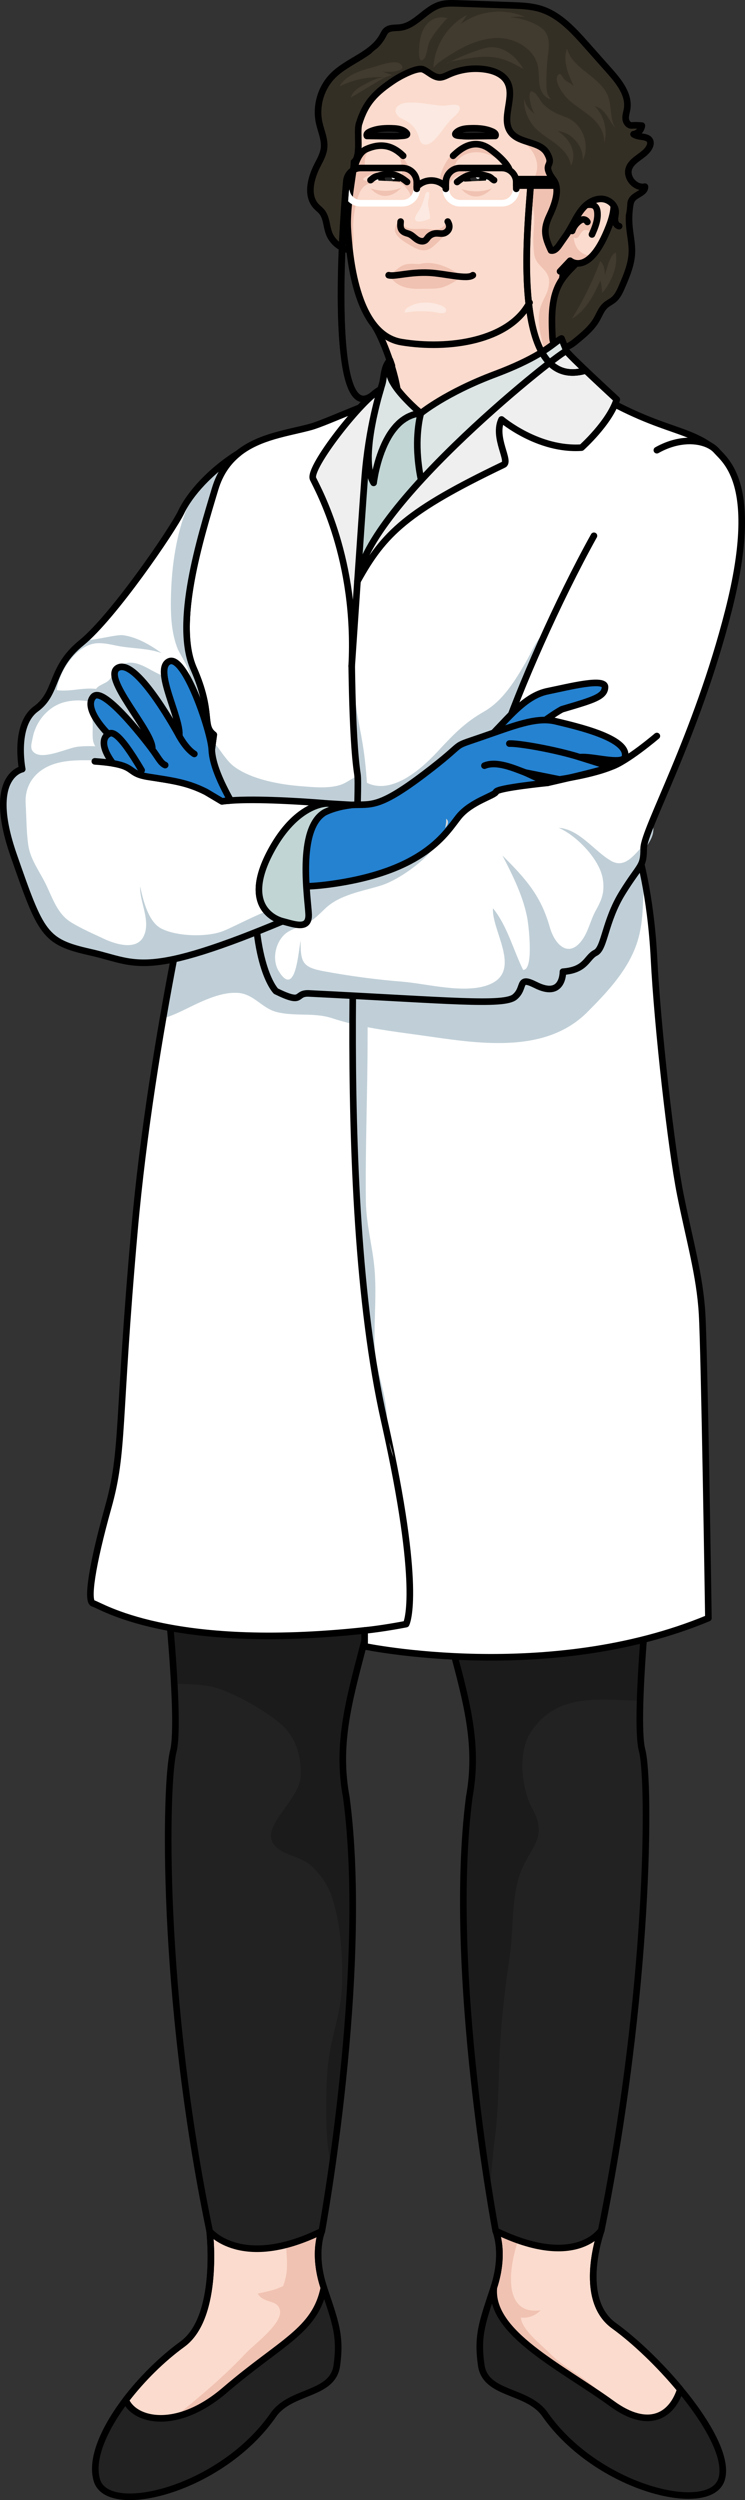 <?xml version="1.0" encoding="utf-8"?>
<!-- Generator: Adobe Illustrator 24.0.1, SVG Export Plug-In . SVG Version: 6.00 Build 0)  -->
<svg version="1.1" id="Camada_1" xmlns="http://www.w3.org/2000/svg" xmlns:xlink="http://www.w3.org/1999/xlink" x="0px" y="0px"
	 width="113.102px" height="379.358px" viewBox="0 0 113.102 379.358" enable-background="new 0 0 113.102 379.358"
	 xml:space="preserve">
<rect x="0" y="0" width="113.102" height="379.358" fill="#333333" stroke="none"/>
<g>
	<g>
		<g>
			<path fill="#222222" d="M51.136,358.928c-0.62,4.55-6.93,3.72-9.6,7.45c-7.84,11.38-25.05,15.62-26.81,10.03
				c-1.01-3.22,1.05-7.86,4.36-12.23c2.44-3.2,5.55-6.26,8.61-8.48c5.68-4.14,4.13-17.15,4.13-17.15h17.03c0,0-1.45,3.31,0.31,8.59
				C50.926,352.408,51.756,354.378,51.136,358.928z"/>
			<path fill="#FBDBCD" d="M49.166,347.138c-1.33,6.56-6.49,8.22-15.01,15.52c-0.73,0.63-1.45,1.17-2.16,1.65
				c-1.62,1.09-3.17,1.8-4.6,2.2c-0.09,0.03-0.18,0.06-0.27,0.08c-0.08,0.02-0.17,0.04-0.25,0.06c-0.09,0.02-0.18,0.04-0.27,0.05
				c0.002-0.001,0.003-0.003,0.005-0.004c-3.824,0.823-6.694-0.533-7.525-2.516c2.44-3.2,5.55-6.26,8.61-8.48
				c5.68-4.14,4.13-17.15,4.13-17.15h17.03C48.856,338.548,47.406,341.858,49.166,347.138z"/>
			<path fill="#F0C2B2" d="M49.166,347.138c-1.33,6.56-6.49,8.22-15.01,15.52c-0.73,0.63-1.45,1.17-2.16,1.65
				c-1.55,0.54-3.17,1.72-4.6,2.2c-0.09,0.03-0.18,0.06-0.27,0.08c-0.08,0.02-0.17,0.04-0.25,0.06c-0.09,0.02-0.18,0.04-0.27,0.05
				c3.38-2.74,7.45-6.12,10.68-9.59c1.19-1.29,5.63-4.52,5.22-6.54c-0.35-1.74-2.48-0.95-3.37-2.55c1.38-0.29,2.64-0.53,3.85-1.14
				c1.16-3.1,0.18-4.85,0.56-8.04c-0.8,1.12-1.29,0.84-1.72,0.47c0.27-0.24,0.54-0.5,0.81-0.76h6.22
				C48.856,338.548,47.406,341.858,49.166,347.138z"/>
			<path fill="none" stroke="#000000" stroke-linecap="round" stroke-linejoin="round" stroke-miterlimit="10" d="M49.166,347.138
				c-1.33,6.56-6.49,8.22-15.01,15.52c-7.3,6.27-13.75,4.68-15.07,1.52c2.44-3.2,5.55-6.26,8.61-8.48
				c5.68-4.14,4.13-17.15,4.13-17.15h17.03C48.856,338.548,47.406,341.858,49.166,347.138z"/>
			<path fill="none" stroke="#000000" stroke-linecap="round" stroke-linejoin="round" stroke-miterlimit="10" d="M51.136,358.928
				c-0.62,4.55-6.93,3.72-9.6,7.45c-7.84,11.38-25.05,15.62-26.81,10.03c-1.01-3.22,1.05-7.86,4.36-12.23
				c2.44-3.2,5.55-6.26,8.61-8.48c5.68-4.14,4.13-17.15,4.13-17.15h17.03c0,0-1.45,3.31,0.31,8.59
				C50.926,352.408,51.756,354.378,51.136,358.928z"/>
			<path fill="#222222" d="M60.856,214.628c-0.29,5.93-0.84,11.1-1.53,15.7c-3.13,20.84-9.12,29.72-6.74,42.43
				c2.44,18.43-0.32,43.07-2.23,56.35c-0.83,5.8-1.5,9.44-1.5,9.44c-12.2,6-17.03,0-17.03,0c-7.45-36-6.76-68.06-5.52-72.82
				c0.4-1.54,0.41-5.26,0.15-10.25c-0.26-4.87-0.79-10.96-1.48-17.43c-0.78-7.37-1.77-15.24-2.81-22.39
				C22.166,215.658,62.476,181.818,60.856,214.628z"/>
			<path opacity="0.2" d="M52.586,272.758c2.44,18.43-0.32,43.07-2.23,56.35c-0.49-2.32-0.79-4.62-0.81-7.11
				c-0.02-3.98-0.1-7.81,0.72-11.7c0.63-2.97,1.52-5.71,1.64-8.78c0.16-4.41-0.14-9.67-1.58-13.85c-0.57-1.68-1.67-3.23-2.98-4.46
				c-1.56-1.48-3.69-1.54-5.19-2.74c-3.55-2.84,3.28-6.95,3.48-10.93c0.15-2.94-0.68-5.92-2.99-7.93
				c-2.39-2.08-7.78-5.17-10.78-5.73c-1.67-0.32-3.54-0.33-5.41-0.4c-0.26-4.87-0.79-10.96-1.48-17.43
				c3.18-1.92,6.58-3.14,8.92-3.04c1.11-1.45,1.59-2.26,1.87-3.08c1.83-0.56,3.3-1.85,5.24-2.39c4.66-1.3,13.61-1.68,18.32,0.79
				C56.196,251.168,50.206,260.048,52.586,272.758z"/>
			<path fill="none" stroke="#000000" stroke-linecap="round" stroke-linejoin="round" stroke-miterlimit="10" d="M22.171,215.663
				c2.896,19.861,5.379,45.307,4.138,50.065s-1.932,36.825,5.516,72.822c0,0,4.828,6,17.034,0c0,0,7.241-39.307,3.724-65.788
				c-2.896-15.516,6.66-25.321,8.275-58.134C62.472,181.816,22.171,215.663,22.171,215.663z"/>
		</g>
		<g>
			<path fill="#222222" d="M109.546,376.198c-1.73,5.6-18.97,1.43-26.86-9.91c-2.68-3.71-8.99-2.86-9.63-7.41
				c-0.64-4.55,0.18-6.52,1.92-11.8c1.73-5.28,0.27-8.59,0.27-8.59l16.04-0.08c0,0-3.78,10.38,1.92,14.49
				c3.12,2.25,6.91,5.85,10.07,9.67C107.446,367.608,110.526,373.018,109.546,376.198z"/>
			<path fill="#FBDBCD" d="M103.276,362.568c-1.27,4-4.8,6.2-10.34,2.18c-0.54-0.39-1.09-0.78-1.65-1.17
				c-7.48-5.13-16.96-10.05-16.31-16.5c1.73-5.28,0.27-8.59,0.27-8.59l3.98-0.02l12.06-0.06c0,0-3.78,10.38,1.92,14.49
				C96.326,355.148,100.116,358.748,103.276,362.568z"/>
			<path fill="#F0C2B2" d="M91.506,363.578c-0.07,0-0.14,0.01-0.22,0c-7.48-5.13-16.96-10.05-16.31-16.5
				c1.73-5.28,0.27-8.59,0.27-8.59l3.98-0.02c-1.87,4.34-3.44,12.95,2.85,12.09c-0.78,0.79-1.91,1.25-3.01,1.1
				c0.16,1.9,3.21,4.2,4.54,5.56C85.866,359.518,89.676,361.098,91.506,363.578z"/>
			<path fill="none" stroke="#000000" stroke-linecap="round" stroke-linejoin="round" stroke-miterlimit="10" d="M103.276,362.568
				c-1.27,4-4.8,6.2-10.34,2.18c-7.65-5.57-18.66-10.73-17.96-17.67c1.73-5.28,0.27-8.59,0.27-8.59l16.04-0.08
				c0,0-3.78,10.38,1.92,14.49C96.326,355.148,100.116,358.748,103.276,362.568z"/>
			<path fill="none" stroke="#000000" stroke-linecap="round" stroke-linejoin="round" stroke-miterlimit="10" d="M109.546,376.198
				c-1.73,5.6-18.97,1.43-26.86-9.91c-2.68-3.71-8.99-2.86-9.63-7.41c-0.64-4.55,0.18-6.52,1.92-11.8c1.73-5.28,0.27-8.59,0.27-8.59
				l16.04-0.08c0,0-3.78,10.38,1.92,14.49c3.12,2.25,6.91,5.85,10.07,9.67C107.446,367.608,110.526,373.018,109.546,376.198z"/>
			<path fill="#222222" d="M97.176,258.048c-0.11,3.61-0.03,6.28,0.3,7.52c1.26,4.76,1.1,36.81-6.19,72.84c0,0-3.81,6.03-16.04,0.08
				c0,0-0.4-2.12-0.97-5.71c-1.89-11.85-5.65-39.72-3.04-60.06c1.78-9.79-1.37-17.29-4.4-29.73c-1.76-7.28-3.48-16.25-4.13-28.36
				c-1.76-32.81,38.69,0.86,38.69,0.86c-0.74,5.24-1.45,10.87-2.07,16.41C98.206,241.858,97.376,251.508,97.176,258.048z"/>
			<path opacity="0.2" d="M99.326,231.898c-1.12,9.96-1.95,19.61-2.15,26.15c-6.07-0.04-12.53-1.38-16.6,4.8
				c-2.05,3.11-1.38,8.63,0.28,11.66c2.55,4.7-0.79,5.93-2.12,10.48c-1.09,3.73-0.78,7.94-1.34,11.78
				c-0.68,4.66-1.27,9.47-1.51,14.17c-0.23,4.61-0.17,9.3-0.8,13.87c-0.32,2.34-0.46,5.23-0.81,7.97
				c-1.89-11.85-5.65-39.72-3.04-60.06c1.78-9.79-1.37-17.29-4.4-29.73c0.67-1.44,1.58-2.83,2.81-4.2c2.46-2.76,6.42-4.47,9.57-6.41
				c3.17-1.96,6.86-2.82,10.63-2.83C93.356,229.538,96.576,230.338,99.326,231.898z"/>
			<path fill="none" stroke="#000000" stroke-linecap="round" stroke-linejoin="round" stroke-miterlimit="10" d="M101.398,215.49
				c-2.81,19.873-5.182,45.33-3.92,50.083c1.262,4.753,1.099,36.802-6.192,72.831c0,0-3.809,6.035-16.041,0.088
				c0,0-7.412-39.275-4.01-65.771c2.829-15.529-6.77-25.292-8.528-58.097C60.949,181.819,101.398,215.49,101.398,215.49z"/>
		</g>
		<path fill="#FFFFFF" d="M106.586,199.358c0.35,5.82,0.96,46.17,0.96,46.17c-24.17,10.09-52.19,4.28-52.19,4.28v-2.41
			c-29.74,3.2-40.16-3.87-41.2-4.09c-1.04-0.23-0.17-5.87,2.26-14.55c2.44-8.68,1.39-12.71,4-42.1c0.99-11.2,2.66-22.48,4.33-32.14
			c0.56-3.19,1.11-6.2,1.65-8.98c0.67-3.49,1.31-6.62,1.86-9.24c1.18-5.55,1.99-8.9,1.99-8.9l1.01-7.25l1.2-8.66
			c-1.89-1.44-0.06-3.2-3.06-10.05c-3-6.84,0.98-19.69,3.26-27.26c0.74-2.46,2-4.16,3.53-5.39c3.19-2.57,7.56-3.08,10.95-4
			c5.02-1.37,28.95-14.15,40.82-6.58c11.87,7.56,16.24,6.32,20.81,10.17l2.17,15.76l-12.89,41.32l-1.19,3.81
			c0,0,0.23,0.77,0.57,2.19c0.6,2.64,1.53,7.55,1.86,13.98c0.53,10.45,2.61,28.87,4,35.83
			C104.676,188.228,106.246,193.528,106.586,199.358z"/>
		<path fill="#C0CFD7" d="M97.426,131.458c0.09,1.14,0.38,2.41,0.31,3.41c-0.19,2.79-0.09,5.2-0.96,7.99
			c-1.34,4.28-4.59,7.68-7.58,10.69c-6.59,6.62-17.01,4.71-25.35,3.54c-4.57-0.64-9.07-1.15-13.47-2.6
			c-2.72-0.89-5.75-0.21-8.47-0.95c-2.2-0.6-3.39-2.74-5.83-2.88c-2.83-0.16-5.84,1.48-8.33,2.68c-0.84,0.4-1.92,0.9-3,1.18
			c0.56-3.19,1.11-6.2,1.65-8.98c0.67-3.49,1.31-6.62,1.86-9.24c0.83-1.46,1.92-2.84,2.91-4.15c1.33-1.77,2.84-5.39,4.76-6.45
			c1.85-1.03,2,0.01,3.33,1.17c3.65,3.19,8.1,3.17,12.45,4.5c2.65,0.82,4.83,2.65,7.56,3.34c3.12,0.78,5.92-0.36,9-0.87
			c7.55-1.24,15.28-2.46,22.57-4.76c2.62-0.83,4.47-3.37,7.21-3.62c0.36-0.03,0.74-0.02,1.13,0.03c0.18,1.91-1.25,2.79-1.68,4.38
			C97.376,130.328,97.366,130.878,97.426,131.458z"/>
		<path fill="#C0CFD7" d="M58.676,214.138c0.14,1.58,0.17,3.18,0.43,4.71c-0.06-0.21-0.12-0.42-0.19-0.64
			c-0.19-0.87-0.38-1.76-0.59-2.68c-8-35.55-3.43-94-4.06-98.04c-0.46-2.95-0.68-8.05-0.79-12.27c0.1-0.68,0.18-1.41,0.25-2.21
			c0,4.04,1.04,7.48,1.56,11.41c0.54,4.05,0.57,8.25,0.79,12.35c0.55,10.23-0.27,20.53-0.27,30.77c0,8.27-0.36,16.48-0.26,24.72
			c0.04,3.54,1.01,6.8,1.31,10.27c0.32,3.67-0.04,7.48,0,11.16C56.886,207.378,58.366,210.588,58.676,214.138z"/>
		<path fill="#C0CFD7" d="M30.243,108.356c0.307,1.785,1.351,3.138,2.45,4.536c0.821,1.044,1.776,2.624,2.837,3.414
			c2.643,1.97,6.945,2.741,10.232,2.995c1.827,0.141,3.825,0.352,5.616-0.116c0.851-0.222,1.305-0.566,2.034-0.986
			c1.269-0.732,0.626-0.461,1.758,0.277c3.936,2.565,8.733-1.728,11.208-4.381c2.387-2.558,4.08-4.399,7.109-6.127
			c2.839-1.62,4.701-4.678,6.325-7.47c0.783-1.346,1.354-2.869,2.38-4.05c0.702-0.808,1.356-1.348,1.933-2.272
			c-0.422,1.422-1.655,2.544-2.369,3.83c-0.609,1.098-0.854,2.34-1.247,3.514c-0.652,1.945-1.552,3.716-2.318,5.611
			c-0.872,2.156-1.035,4.654-2.417,6.564c-1.838,2.54-4.858,3.863-7.431,5.486c-3.643,2.299-7.496,4.386-11.382,6.249
			c-3.439,1.649-7.619,2.179-11.35,2.804c-3.843,0.645-8.325,0.996-12.156,0.09c-3.088-0.731-7.756-1.812-7.694-5.852
			c0.025-1.664,0.887-4.44,1.492-6.01c0.444-1.15,1.114-1.916,1.312-3.139C28.765,112.081,27.989,108.904,30.243,108.356z"/>
		<path fill="#C1D5D5" d="M64.596,72.148c-5.4,5.77-9.82,11.72-10.33,16.03c0.43-6.17,0.88-12.78,1.09-15.52
			c0.23-3.08,0.65-5.82,1.08-8.02c-0.12,0.72-0.24,1.46-0.32,2.2c-0.3,2.51-0.26,4.97,0.61,6.43c0,0,0.43-3.73,2.12-6.76
			c1.09-1.95,2.69-3.61,5.02-3.8l0.02,0.04c-0.12,0.41-1.16,4.31,0.01,9.91L64.596,72.148z"/>
		<path fill="none" stroke="#000000" stroke-linecap="round" stroke-linejoin="round" stroke-miterlimit="10" d="M55.356,247.398
			c2.87-0.28,6.3-0.96,6.3-0.96s2.41-4.33-2.74-28.23c-0.19-0.87-0.38-1.76-0.59-2.68c-8-35.55-3.43-94-4.06-98.04
			c-0.46-2.95-0.68-8.05-0.79-12.27c-0.04-1.57-0.06-3.01-0.08-4.17"/>
		<path fill="none" stroke="#000000" stroke-linecap="round" stroke-linejoin="round" stroke-miterlimit="10" d="M106.586,199.358
			c0.35,5.82,0.96,46.17,0.96,46.17c-24.17,10.09-52.19,4.28-52.19,4.28v-2.41c-29.74,3.2-40.16-3.87-41.2-4.09
			c-1.04-0.23-0.17-5.87,2.26-14.55c2.44-8.68,1.39-12.71,4-42.1c1.32-14.9,3.83-29.93,5.98-41.12c2.09-10.88,3.85-18.14,3.85-18.14
			l1.01-7.25l1.2-8.66c-1.89-1.44-0.06-3.2-3.06-10.05c-3-6.84,0.98-19.69,3.26-27.26c0.74-2.46,2-4.16,3.53-5.39
			c3.19-2.57,7.56-3.08,10.95-4c5.02-1.37,28.95-14.15,40.82-6.58c11.87,7.56,16.24,6.32,20.81,10.17l2.17,15.76l-14.08,45.13
			c0,0,1.93,6.29,2.43,16.17c0.53,10.45,2.61,28.87,4,35.83C104.676,188.228,106.246,193.528,106.586,199.358z"/>
		<path fill="#FFFFFF" d="M110.586,92.658c-4.57,18-11.93,31.55-12.78,35.47c-0.05,0.24-0.08,0.45-0.08,0.62
			c0,2.87-0.53,2.35-3.22,6.69c-2.7,4.35-2.7,8.44-4.09,9.13c-1.39,0.7-1.39,2.61-4.96,2.87c0,0,0.09,4.18-4.17,2
			c-2.78-1.39-1.48,0.44-3.13,1.83c-1.65,1.39-10,0.52-31.13-0.52c-2.44-0.18-0.7,1.82-5.13-0.35c0,0-3.65-3.56-3.22-17.74
			c0,0,10.59-2,20.59-6.27c7.56-3.23,14.78-7.77,16.8-13.73c4.7-13.82,17.5-40.86,23.66-44.35c3.91-2.21,7.67-1.5,9.04,0.07
			C110.136,69.938,115.456,73.528,110.586,92.658z"/>
		<path fill="#C0CFD7" d="M97.806,128.128c-0.05,0.24-0.08,0.45-0.08,0.62c0,2.87-0.53,2.35-3.22,6.69c-2.7,4.35-2.7,8.44-4.09,9.13
			c-1.39,0.7-1.39,2.61-4.96,2.87c0,0,0.09,4.18-4.17,2c-2.78-1.39-1.48,0.44-3.13,1.83c-1.65,1.39-10,0.52-31.13-0.52
			c-2.44-0.18-0.7,1.82-5.13-0.35c0,0-3.65-3.56-3.22-17.74c0,0,10.59-2,20.59-6.27c2.39,0.44,5.4,0.9,7.35-0.05
			c0.36-0.17,0.7-0.42,0.96-0.7c-1.04,3.78-6.72,7.82-9.83,8.76c-2.83,0.86-6.11,1.36-8.3,3.39c-0.93,0.87-1.63,1.67-2.77,2.3
			c-1.04,0.58-2.49,0.84-3.39,1.63c-1.49,1.31-2.03,3.9-0.97,5.64c2.58,4.18,2.98-3.04,3.32-4.65c0,3.26,0.2,4.06,3.55,4.67
			c3.93,0.73,7.91,1.26,11.91,1.58c3.78,0.31,9.72,1.96,13.33,0.37c4.81-2.11,0.19-8.13,0.41-11.51c2.16,2.62,3.09,6.33,4.58,9.35
			c1.62,0.05,0.86-6.47,0.67-7.62c-0.56-3.35-2.26-6.75-3.81-9.74c3.47,3.47,5.82,6.03,7.18,10.84c0.78,2.79,2.99,4.94,5.1,1.72
			c0.79-1.21,1.16-2.89,1.87-4.17c0.9-1.62,1.4-2.77,1.09-4.8c-0.46-3-3.98-6.61-6.7-7.79c3.15,0.21,5.4,3.55,7.96,5.02
			C94.916,131.848,96.296,129.648,97.806,128.128z"/>
		<path fill="none" stroke="#000000" stroke-linecap="round" stroke-linejoin="round" stroke-miterlimit="10" d="M99.721,68.312
			c3.913-2.217,7.674-1.5,9.043,0.065c1.37,1.565,6.696,5.152,1.826,24.283c-4.87,19.131-12.87,33.217-12.87,36.087
			s-0.522,2.348-3.217,6.696c-2.696,4.348-2.696,8.435-4.087,9.13c-1.391,0.696-1.391,2.609-4.956,2.87c0,0,0.087,4.174-4.174,2
			c-2.783-1.391-1.478,0.435-3.131,1.826c-1.652,1.391-10,0.522-31.13-0.522c-2.435-0.174-0.696,1.826-5.13-0.348
			c0,0-3.652-3.565-3.217-17.739c0,0,32.696-6.174,37.391-20c2.831-8.337,8.609-21.476,14.101-31.36"/>
		<polygon fill="#989898" points="81.112,50.921 85.243,51.356 84.373,54.399 82.025,55.616 		"/>
		<polygon fill="none" stroke="#000000" stroke-linecap="round" stroke-linejoin="round" stroke-miterlimit="10" points="
			81.112,50.921 85.243,51.356 84.373,54.399 82.025,55.616 		"/>
		<path fill="#444444" d="M63.846,62.658c-0.67-0.56-7.33-6.29-3.6-7.59C60.246,55.068,60.376,59.148,63.846,62.658z"/>
		<path fill="none" stroke="#000000" stroke-linecap="round" stroke-linejoin="round" stroke-miterlimit="10" d="M63.846,62.658
			c-0.67-0.56-7.33-6.29-3.6-7.59C60.246,55.068,60.376,59.148,63.846,62.658z"/>
		<g>
			<path fill="#FBDBCD" d="M86.293,37.031c0.01,0.08,0,0.18-0.02,0.28c-0.02,0.12-0.04,0.25-0.08,0.38c-0.05,0.2-0.1,0.4-0.14,0.6
				c-0.01,0.01-0.02,0.02-0.01,0.04c-0.05,0.2-0.1,0.4-0.13,0.6c-0.13,0.53-0.23,1.08-0.31,1.62c-0.05,0.3-0.09,0.6-0.13,0.9
				c-0.06,0.42-0.11,0.83-0.14,1.25c-0.05,0.42-0.09,0.84-0.11,1.25c-0.42,5.71,0.32,10.7,0.32,10.7l-1.83,6.73l-5.62-2.14
				l-7.31,2.14l-6.92,1.33l-3.36,0.12c0.58-3.69-1.53-9.29-2.86-11.98c-0.01-0.01-0.01-0.01-0.01-0.02
				c-0.07-0.16-0.15-0.3-0.21-0.43c-0.08-0.13-0.14-0.26-0.2-0.37c-0.05-0.09-0.1-0.16-0.14-0.23c-0.05-0.08-0.09-0.15-0.13-0.21
				c0,0,0.01-0.01,0.03-0.01c0.73-0.37,16.42-8.16,23.93-12.01c2.34-1.19,4.17-1.82,4.96-1.4c0.02,0.01,0.05,0.02,0.07,0.04
				c0.05,0.04,0.09,0.08,0.13,0.13C86.233,36.501,86.303,36.731,86.293,37.031z"/>
			<path fill="#F0C2B2" d="M85.548,54.654l-1.83,6.73c-0.56-2.26-0.39-4.66-0.8-6.97c-0.47-2.67-1.7-5.42-0.81-7.98
				c0.26-0.75,0.69-1.43,0.97-2.18c0.16-0.41,0.26-0.86,0.26-1.3v-0.01c0.84-0.87,1.67-1.75,2.27-2.39
				C84.488,47.514,85.548,54.654,85.548,54.654z"/>
			<path fill="none" stroke="#000000" stroke-linecap="round" stroke-linejoin="round" stroke-miterlimit="10" d="M86.293,37.031
				c0.01,0.08,0,0.18-0.02,0.28c-0.01,0.12-0.04,0.25-0.07,0.39c-0.11,0.41-0.21,0.82-0.29,1.23
				c-0.106,0.431-0.181,0.875-0.252,1.316c-0.068,0.401-0.131,0.804-0.188,1.204c-0.05,0.42-0.1,0.83-0.14,1.25
				c-0.04,0.42-0.08,0.84-0.11,1.25c-0.41,5.7,0.33,10.7,0.33,10.7l-1.84,6.73l-5.62-2.14l-7.31,2.14l-6.92,1.33l-3.36,0.12
				c0.46-3.7-1.57-9.28-2.86-11.98c-0.01-0.01-0.01-0.01-0.01-0.02c-0.07-0.16-0.15-0.3-0.21-0.43c-0.08-0.13-0.14-0.26-0.2-0.37
				c-0.05-0.09-0.1-0.16-0.14-0.23c-0.05-0.08-0.09-0.15-0.13-0.21c0,0,0.01-0.01,0.03-0.01c0.98-0.62,25.37-15.81,28.89-13.41
				c0.02,0.01,0.05,0.02,0.07,0.04c0.05,0.04,0.09,0.08,0.13,0.13C86.213,36.511,86.283,36.741,86.293,37.031z"/>
			<path fill="#342F25" d="M53.003,37.934c-1.364-0.245-2.567-1.247-3.054-2.545c-0.408-1.087-0.363-2.378-1.105-3.27
				c-0.244-0.293-0.558-0.52-0.82-0.797c-1.514-1.601-0.87-4.223,0.131-6.187c0.437-0.858,0.935-1.72,1.04-2.677
				c0.143-1.308-0.465-2.566-0.743-3.852c-0.545-2.52,0.267-5.293,2.085-7.122c2.301-2.315,6.026-3.178,7.57-6.054
				C58.251,5.16,58.378,4.87,58.6,4.657c0.536-0.512,1.387-0.392,2.124-0.476c2.353-0.269,3.838-2.797,6.108-3.469
				c0.855-0.253,1.766-0.224,2.657-0.192c2.735,0.098,5.471,0.195,8.206,0.293c1.492,0.053,3.006,0.11,4.429,0.563
				c2.8,0.892,4.891,3.182,6.842,5.379c1.19,1.341,2.381,2.681,3.571,4.022c1.454,1.637,3.009,3.594,2.666,5.757
				c-0.079,0.501-0.261,0.995-0.216,1.5c0.045,0.505,0.432,1.038,0.938,1c0.511-0.038,1.012-0.021,1.522,0.028
				c-0.068,0.648-0.618,1.213-1.263,1.3c0.764,0.575,2.218,0.17,2.526,1.075c0.096,0.282,0.016,0.597-0.118,0.863
				c-0.665,1.322-2.49,1.775-3.068,3.137c-0.601,1.414,0.885,3.211,2.387,2.887c0.053,0.933-1.343,1.138-1.908,1.882
				c-0.232,0.306-0.311,0.699-0.367,1.079c-0.148,1.007-0.178,2.032-0.091,3.046c0.116,1.342,0.437,2.671,0.383,4.017
				c-0.07,1.759-0.773,3.423-1.465,5.042c-0.327,0.764-0.675,1.558-1.314,2.089c-0.379,0.315-0.841,0.519-1.211,0.844
				c-0.647,0.567-0.938,1.425-1.368,2.169c-0.733,1.269-1.887,2.23-3.017,3.162c-0.504,0.416-1.028,0.842-1.657,1.018
				c-0.629,0.175-1.397,0.029-1.759-0.515c-0.234-0.352-0.26-0.798-0.279-1.22c-0.129-2.859-0.206-5.923,1.329-8.338
				c1.064-1.674,2.8-2.845,3.822-4.546c0.602-1.003,0.929-2.146,1.159-3.293c1.701-8.457-1.961-17.74-8.943-22.805
				c-1.622-1.177-3.416-2.145-5.35-2.669c-1.946-0.528-3.985-0.596-6.001-0.573c-1.751,0.02-3.508,0.109-5.239,0.387
				c-1.283,0.206-3.052,0.241-3.929,1.272c-1.596,1.878-2.529,4.217-3.384,6.529c-0.744,2.011-1.454,4.057-1.696,6.187
				c-0.188,1.655-0.079,3.378,0.506,4.949c0.466,1.25,1.251,2.231,1.423,3.596c0.307,2.438-0.804,5.109-2.969,6.364
				C54.033,38.319,53.017,38.571,53.003,37.934z"/>
			<path fill="none" stroke="#000000" stroke-linecap="round" stroke-linejoin="round" stroke-miterlimit="10" d="M53.003,37.934
				c-1.364-0.245-2.567-1.247-3.054-2.545c-0.408-1.087-0.363-2.378-1.105-3.27c-0.244-0.293-0.558-0.52-0.82-0.797
				c-1.514-1.601-0.87-4.223,0.131-6.187c0.437-0.858,0.935-1.72,1.04-2.677c0.143-1.308-0.465-2.566-0.743-3.852
				c-0.545-2.52,0.267-5.293,2.085-7.122c2.301-2.315,6.026-3.178,7.57-6.054C58.251,5.16,58.378,4.87,58.6,4.657
				c0.536-0.512,1.387-0.392,2.124-0.476c2.353-0.269,3.838-2.797,6.108-3.469c0.855-0.253,1.766-0.224,2.657-0.192
				c2.735,0.098,5.471,0.195,8.206,0.293c1.492,0.053,3.006,0.11,4.429,0.563c2.8,0.892,4.891,3.182,6.842,5.379
				c1.19,1.341,2.381,2.681,3.571,4.022c1.454,1.637,3.009,3.594,2.666,5.757c-0.079,0.501-0.261,0.995-0.216,1.5
				c0.045,0.505,0.432,1.038,0.938,1c0.511-0.038,1.012-0.021,1.522,0.028c-0.068,0.648-0.618,1.213-1.263,1.3
				c0.764,0.575,2.218,0.17,2.526,1.075c0.096,0.282,0.016,0.597-0.118,0.863c-0.665,1.322-2.49,1.775-3.068,3.137
				c-0.601,1.414,0.885,3.211,2.387,2.887c0.053,0.933-1.343,1.138-1.908,1.882c-0.232,0.306-0.311,0.699-0.367,1.079
				c-0.148,1.007-0.178,2.032-0.091,3.046c0.116,1.342,0.437,2.671,0.383,4.017c-0.07,1.759-0.773,3.423-1.465,5.042
				c-0.327,0.764-0.675,1.558-1.314,2.089c-0.379,0.315-0.841,0.519-1.211,0.844c-0.647,0.567-0.938,1.425-1.368,2.169
				c-0.733,1.269-1.887,2.23-3.017,3.162c-0.504,0.416-1.028,0.842-1.657,1.018c-0.629,0.175-1.397,0.029-1.759-0.515
				c-0.234-0.352-0.26-0.798-0.279-1.22c-0.129-2.859-0.206-5.923,1.329-8.338c1.064-1.674,2.8-2.845,3.822-4.546
				c0.602-1.003,0.929-2.146,1.159-3.293c1.701-8.457-1.961-17.74-8.943-22.805c-1.622-1.177-3.416-2.145-5.35-2.669
				c-1.946-0.528-3.985-0.596-6.001-0.573c-1.751,0.02-3.508,0.109-5.239,0.387c-1.283,0.206-3.052,0.241-3.929,1.272
				c-1.596,1.878-2.529,4.217-3.384,6.529c-0.744,2.011-1.454,4.057-1.696,6.187c-0.188,1.655-0.079,3.378,0.506,4.949
				c0.466,1.25,1.251,2.231,1.423,3.596c0.307,2.438-0.804,5.109-2.969,6.364C54.033,38.319,53.017,38.571,53.003,37.934z"/>
			<path fill="#FBDBCD" d="M92.448,34.344c-0.84,2.17-1.67,3.53-2.43,4.37c-0.47,0.52-0.91,0.84-1.31,1.02c0,0-0.01,0.01-0.02,0.01
				c-0.8,0.37-1.44,0.2-1.8,0.03c-0.22-0.1-0.34-0.21-0.34-0.21s-0.37,0.39-0.94,0.99c-0.6,0.64-1.43,1.52-2.27,2.39v0.01
				c-1.24,1.28-2.45,2.53-2.94,2.96c-6.2,5.47-12.33,7.18-19.44,6c-0.34-0.06-0.66-0.13-0.96-0.24c-4.82-1.57-6.26-8.48-6.86-13.18
				c-0.17-1.36-0.23-2.95-0.33-3.67c-0.47-3.34,0.87-8.41,0.93-10.17c0.01-0.03,0.01-0.05,0.01-0.08c0,0,0.1-1.16,0.17-3.57
				c0.21-7.24,7.89-10.83,7.89-10.83l16.44-1.76l5.82,12.28l3.58,7.55l0.5,1.05C88.148,29.294,95.448,26.574,92.448,34.344z"/>
			<path fill="#F0C2B2" d="M63.093,27.961c0.01,0.21-0.03,0.43-0.08,0.64c-0.06,0.27-0.18,1.21-0.48,1.3
				c-0.22,0.07-0.19-0.18-0.24-0.33c-0.06-0.23-0.17-0.44-0.31-0.63c-0.3-0.41-0.61-0.82-1.06-1.07c-0.05-0.03-0.1-0.05-0.15-0.07
				v-0.24l-1.55-0.08c0.26,0,0.7-0.08,0.96-0.15c0.28-0.09,0.56-0.26,0.7-0.52c0.12-0.21,0.14-0.46,0.15-0.7
				c0.02-0.76-0.11-1.53-0.37-2.24c-0.1-0.26-0.21-0.51-0.37-0.73c-0.2-0.25-0.45-0.43-0.68-0.65c0.24-0.05,0.59,0.32,0.74,0.48
				c0.7,0.7,1.23,1.53,1.75,2.36c0.12,0.19,0.25,0.38,0.35,0.58c0.22,0.44,0.36,0.91,0.5,1.39
				C63.013,27.511,63.083,27.731,63.093,27.961z"/>
			<path fill="#F0C2B2" d="M90.018,38.714c-0.47,0.52-0.91,0.84-1.33,1.03c-0.2,0.03-0.4,0.04-0.6,0.02
				c-0.69-0.07-1.34-0.44-1.76-0.99c0.19,0.34,0.38,0.67,0.56,1c-0.22-0.1-0.34-0.21-0.34-0.21s-0.37,0.39-0.94,0.99
				c-0.747,0.797-1.488,1.603-2.259,2.376c0.067-0.771-0.21-1.391-0.733-1.978c-0.459-0.514-1.005-0.975-1.288-1.603
				c-0.206-0.457-0.255-0.966-0.302-1.464c-0.105-1.114-0.066-2.069,0.016-3.176c0.086-1.167,0.145-2.369-0.233-3.496
				c-0.17-0.5-0.43-0.99-0.49-1.52c-0.15-1.28,0.87-2.4,1.15-3.66c0.28-1.2-0.16-2.46-0.91-3.4c-0.61-0.77-1.84-1.26-1.67-2.42
				c0.36-2.51,3.75-0.64,5.18,0.48l3.58,7.55c0.08,1.88-0.25,3.78-0.48,5.65c-0.15,1.2-0.24,2.48,0.32,3.55
				C87.958,38.344,89.088,38.964,90.018,38.714z"/>
			<path fill="#F0C2B2" d="M55.398,27.394c0.75,0.19,1.52,0.3,2.3,0.34c-0.75-0.02-1.56-0.03-2.19,0.37
				c-0.66,0.43-0.99,1.21-1.22,1.96c-0.46,1.51-0.69,3.08-0.67,4.66c0.01,1.22,0.16,2.48-0.26,3.62c-0.06-0.1-0.12-0.2-0.17-0.3
				c-0.17-1.36-0.28-2.5-0.38-3.22c-0.47-3.34,0.87-8.41,0.93-10.17c0.44-0.53,0.89-1.05,1.43-1.47c0.32-0.26,0.78-0.6,1.2-0.66
				c-0.17,0.33-0.54,0.52-0.72,0.86c-0.22,0.42-0.29,0.92-0.27,1.4c0.01,0.32,0.06,0.66,0.28,0.9c0.27,0.3,0.72,0.36,1.12,0.39
				c0.38,0.03,0.76,0.07,1.14,0.1c-0.94,0.02-1.87,0.31-2.67,0.83c-0.05,0.03-0.1,0.07-0.12,0.13
				C55.088,27.264,55.258,27.354,55.398,27.394z"/>
			<path fill="#F0C2B2" d="M77.288,25.444c-1.13-0.94-2.36-1.85-3.78-2.2c-1.43-0.36-3.11-0.06-4.04,1.08
				c-0.19,0.23-0.35,0.5-0.37,0.8s0.12,0.62,0.39,0.75c0.13,0.06,0.28,0.07,0.43,0.08h0.01c0.58,0.04,1.14,0.07,1.72,0.1
				c-0.57,0.1-1.17,0.23-1.72,0.44c-0.67,0.24-1.27,0.62-1.62,1.24c-0.11,0.19-0.2,0.41-0.38,0.54c-0.34,0.23-0.84,0.01-1.03-0.35
				c-0.18-0.37-0.14-0.8-0.05-1.2c0.53-2.42,3.14-5.77,5.93-4.99c1.2,0.34,2.18,1.19,3.07,2.06
				C76.368,24.314,76.878,24.844,77.288,25.444z"/>
			<path fill="#F0C2B2" d="M89.574,35.788c0.24-0.045,0.366-0.316,0.454-0.552c0.119-0.321,0.239-0.642,0.358-0.962
				c0.188-0.506,0.379-1.022,0.408-1.563c0.029-0.541-0.129-1.122-0.532-1.466c-2.064-1.765-3.44,2.225-3.367,3.729
				c0.024,0.506,0.038,1.327,0.648,1.147c0.449-0.133,0.604-1.021,1.152-1.194C89.142,34.785,90.075,35.178,89.574,35.788z"/>
			<path fill="#F0C2B2" d="M63.798,40.045c-0.537,0.137-1.859-0.326-3,0.424s-1.532,1.469-1.532,1.469s0.782,1.955,4.271,1.889
				c3.489-0.065,3.359,0.223,6.685-1.829C70.222,41.999,66.863,39.263,63.798,40.045z"/>
			<path fill="none" stroke="#000000" stroke-linecap="round" stroke-linejoin="round" stroke-miterlimit="10" d="M59.005,41.758
				c0.912,0.253,3.187-0.518,6.147-0.376c2.347,0.113,5.788,1.076,6.636,0.377"/>
			<path fill="none" stroke="#000000" stroke-linecap="round" stroke-linejoin="round" stroke-miterlimit="10" d="M68.787,23.643
				c1.239-1.207,3.251-2.707,5.604-1.011s2.875,2.935,2.875,2.935"/>
			<path fill="#222222" d="M71.025,19.487c-0.687,0.039-1.412,0.228-1.811,0.68c-0.059,0.066-0.111,0.147-0.088,0.226
				c0.064,0.218,0.747,0.214,0.961,0.238c0.463,0.052,0.932,0.046,1.398,0.041c1.241-0.014,2.483-0.028,3.724-0.042
				c0.075-0.137,0.022-0.303-0.091-0.423s-0.276-0.2-0.44-0.271C73.555,19.456,72.268,19.417,71.025,19.487z"/>
			<path fill="#222222" d="M59.89,19.487c0.687,0.039,1.412,0.228,1.811,0.68c0.059,0.066,0.111,0.147,0.088,0.226
				c-0.064,0.218-0.747,0.214-0.961,0.238c-0.463,0.052-0.932,0.046-1.398,0.041c-1.241-0.014-2.483-0.028-3.724-0.042
				c-0.075-0.137-0.022-0.303,0.091-0.423c0.113-0.119,0.276-0.2,0.44-0.271C57.361,19.456,58.648,19.417,59.89,19.487z"/>
			<path fill="none" stroke="#000000" stroke-linecap="round" stroke-linejoin="round" stroke-miterlimit="10" d="M71.025,19.487
				c-0.687,0.039-1.412,0.228-1.811,0.68c-0.059,0.066-0.111,0.147-0.088,0.226c0.064,0.218,0.747,0.214,0.961,0.238
				c0.463,0.052,0.932,0.046,1.398,0.041c1.241-0.014,2.483-0.028,3.724-0.042c0.075-0.137,0.022-0.303-0.091-0.423
				s-0.276-0.2-0.44-0.271C73.555,19.456,72.268,19.417,71.025,19.487z"/>
			<path fill="none" stroke="#000000" stroke-linecap="round" stroke-linejoin="round" stroke-miterlimit="10" d="M61.208,23.643
				c-1.239-1.207-2.954-2.19-5.604-1.011c-1.393,0.62-1.819,2.935-1.819,2.935"/>
			<path fill="none" stroke="#000000" stroke-linecap="round" stroke-linejoin="round" stroke-miterlimit="10" d="M59.89,19.487
				c0.687,0.039,1.412,0.228,1.811,0.68c0.059,0.066,0.111,0.147,0.088,0.226c-0.064,0.218-0.747,0.214-0.961,0.238
				c-0.463,0.052-0.932,0.046-1.398,0.041c-1.241-0.014-2.483-0.028-3.724-0.042c-0.075-0.137-0.022-0.303,0.091-0.423
				c0.113-0.119,0.276-0.2,0.44-0.271C57.361,19.456,58.648,19.417,59.89,19.487z"/>
			<path fill="none" stroke="#000000" stroke-linecap="round" stroke-linejoin="round" stroke-miterlimit="10" d="M85.023,41.181
				c0.603-0.638,1.527-1.62,1.527-1.62s2.894,2.555,5.897-5.216s-4.294-5.046-4.294-5.046L78.244,8.415l-16.435,1.761
				c0,0-7.683,3.587-7.891,10.826c-0.069,2.415-0.174,3.572-0.174,3.572c0.041,1.091-1.174,6.624-0.935,10.254
				c0.225,3.417,1.043,15.913,8.152,17.087c7.109,1.174,16.327-0.13,19.435-6"/>
			<path fill="none" stroke="#000000" stroke-linecap="round" stroke-linejoin="round" stroke-miterlimit="10" d="M63.537,37.208"/>
			<g>
				<path fill="#FFFFFF" d="M75.004,27.338l-0.945,0.044l-3.637,0.18l-1.029,0.054c0.37-0.298,0.704-0.532,1.029-0.704
					c1.227-0.686,2.22-0.596,3.637-0.172C74.574,26.886,74.355,27.122,75.004,27.338z"/>
				
					<circle fill="#222222" stroke="#000000" stroke-linecap="round" stroke-linejoin="round" stroke-miterlimit="10" cx="72.101" cy="26.952" r="1.236"/>
				<circle fill="#FFFFFF" cx="72.542" cy="26.834" r="0.294"/>
				<path fill="#FBDBCD" d="M74.06,24.819v1.922c-1.417-0.424-2.41-0.514-3.637,0.172v-0.361c0.496-0.189,1.038-0.307,1.552-0.397
					c-0.523-0.027-1.029-0.054-1.552-0.09v-1.245H74.06z"/>
				<path fill="#F0C2B2" d="M71.975,26.155c-0.514,0.09-1.056,0.208-1.552,0.397v-0.487C70.946,26.101,71.452,26.128,71.975,26.155z
					"/>
				<polygon fill="#FBDBCD" points="74.06,27.382 74.06,29.368 70.423,29.368 70.423,27.563 				"/>
				<path fill="none" stroke="#000000" stroke-linecap="round" stroke-linejoin="round" stroke-miterlimit="10" d="M69.394,27.617
					c0.37-0.298,0.704-0.532,1.029-0.704c1.227-0.686,2.22-0.596,3.637-0.172c0.514,0.144,0.613,0.443,0.945,0.597"/>
			</g>
			<g>
				<path fill="#FFFFFF" d="M56.247,27.335l0.935,0.044l3.595,0.178l1.017,0.053c-0.366-0.294-0.696-0.526-1.017-0.696
					c-1.213-0.678-2.195-0.589-3.595-0.17C56.674,26.888,56.889,27.121,56.247,27.335z"/>
				
					<circle fill="#222222" stroke="#000000" stroke-linecap="round" stroke-linejoin="round" stroke-miterlimit="10" cx="59.119" cy="26.954" r="1.222"/>
				<circle fill="#FFFFFF" cx="59.741" cy="26.915" r="0.291"/>
				<path fill="#FBDBCD" d="M60.776,26.915c-1.213-0.678-2.195-0.589-3.595-0.17v-1.9h3.435c0.009,0.009,0.009,0.018,0.009,0.027
					C60.695,25.265,60.776,26.915,60.776,26.915z"/>
				<polygon fill="#FBDBCD" points="60.773,27.561 60.773,29.341 57.183,29.341 57.183,27.381 58.583,27.451 				"/>
				<path fill="#F0C2B2" d="M60.773,27.561v0.24c-0.46-0.17-1.12-0.17-1.55-0.32L60.773,27.561z"/>
				<path fill="none" stroke="#000000" stroke-linecap="round" stroke-linejoin="round" stroke-miterlimit="10" d="M61.795,27.611
					c-0.366-0.294-0.696-0.526-1.017-0.696c-1.213-0.678-2.195-0.589-3.595-0.17c-0.508,0.143-0.746,0.46-0.935,0.59"/>
			</g>
			<path fill="#F0C2B2" d="M62.235,34.685c0.73,0.143,1.484,0.006,2.227,0.038c0.681,0.029,1.368,0.2,2.036,0.063
				c0.668-0.137,1.319-0.74,1.182-1.407c0.418,0.145,0.609,0.661,0.529,1.096s-0.365,0.801-0.653,1.136
				c-0.478,0.556-0.993,1.081-1.54,1.57c-0.342,0.306-0.71,0.605-1.151,0.734c-0.899,0.264-1.827-0.233-2.632-0.712
				c-0.65-0.387-1.311-0.782-1.822-1.34c-0.214-0.233-0.404-0.505-0.453-0.817c-0.061-0.396,0.285-1.435,0.804-1.349
				c0.18,0.03,0.426,0.471,0.578,0.59C61.597,34.488,61.915,34.622,62.235,34.685z"/>
			<path fill="none" stroke="#000000" stroke-linecap="round" stroke-linejoin="round" stroke-miterlimit="10" d="M60.822,33.621
				c-0.028,0.517-0.187,1.293,0.652,1.666c0.2,0.089,0.417,0.13,0.622,0.209c0.442,0.17,0.77,0.544,1.158,0.816
				c0.388,0.272,0.94,0.434,1.321,0.152c0.158-0.117,0.261-0.293,0.387-0.444c0.296-0.356,0.744-0.582,1.206-0.61
				c0.473-0.028,0.982,0.136,1.404-0.081c0.352-0.18,0.986-0.73,0.399-1.709"/>
			<path fill="none" stroke="#000000" stroke-linecap="round" stroke-linejoin="round" stroke-miterlimit="10" d="M89.868,35.577
				c0.483-1.074,0.947-2.225,0.824-3.403c-0.035-0.336-0.134-0.692-0.391-0.901c-0.21-0.17-0.49-0.214-0.757-0.218
				c-0.442-0.007-0.906,0.089-1.244,0.385c-0.193,0.169-0.334,0.394-0.46,0.621c-0.51,0.915-0.844,1.935-0.977,2.983
				c0.199-0.593,0.577-1.12,1.069-1.487c0.182-0.136,0.39-0.254,0.615-0.26c0.255-0.006,0.507,0.147,0.627,0.38"/>
			<g>
				<path fill="none" stroke="#FFFFFF" stroke-linecap="round" stroke-linejoin="round" stroke-miterlimit="10" d="M78.374,28.655
					c0,1.205-0.977,2.183-2.183,2.183h-6.33c-1.205,0-2.183-0.977-2.183-2.183"/>
				<path fill="none" stroke="#000000" stroke-linecap="round" stroke-linejoin="round" stroke-miterlimit="10" d="M67.679,28.655
					v-0.978c0-1.205,0.977-2.183,2.183-2.183h6.33c1.205,0,2.183,0.977,2.183,2.183v0.978"/>
			</g>
			<g>
				<path fill="none" stroke="#FFFFFF" stroke-linecap="round" stroke-linejoin="round" stroke-miterlimit="10" d="M63.266,28.655
					c0,1.205-0.977,2.183-2.183,2.183h-6.33c-1.205,0-2.183-0.977-2.183-2.183"/>
				<path fill="none" stroke="#000000" stroke-linecap="round" stroke-linejoin="round" stroke-miterlimit="10" d="M52.57,28.655
					v-0.978c0-1.205,0.977-2.183,2.183-2.183h6.33c1.205,0,2.183,0.977,2.183,2.183v0.978"/>
			</g>
			<path fill="none" stroke="#000000" stroke-linecap="round" stroke-linejoin="round" stroke-miterlimit="10" d="M67.679,28.362
				L67.679,28.362c-1.186-1.295-3.227-1.295-4.413,0l0,0"/>
			
				<rect x="78.374" y="27.184" fill="none" stroke="#000000" stroke-linecap="round" stroke-linejoin="round" stroke-miterlimit="10" width="10.891" height="0.978"/>
			<path fill="#342F25" d="M54.505,18.785c0.987-3.238,2.508-4.742,5.323-6.622c0.832-0.555,3.528-2.033,4.438-1.618
				c0.794,0.363,1.41,1.055,2.272,1.191c0.538,0.085,1.058-0.191,1.553-0.417c1.766-0.808,3.773-1.08,5.69-0.77
				c1.262,0.204,2.582,0.736,3.21,1.85c1.302,2.31-1.048,5.63,0.584,7.72c1.325,1.697,4.422,1.27,5.477,3.147
				c1.123,1.997-0.595,1.383,0.536,3.375c0.173,0.305,0.416,0.565,0.591,0.869c0.827,1.443-0.041,3.695-0.751,5.199
				c-0.992,2.101-0.758,3.202,0.229,5.306c0.511,0.104,0.936-0.375,1.23-0.805c1.011-1.474,1.179-1.582,2.04-3.148
				c0.501-0.911,0.984-1.848,1.694-2.606c0.711-0.758,1.699-1.327,2.737-1.277c1.038,0.05,2.062,0.867,2.105,1.905
				c0.017,0.421-0.118,0.837-0.111,1.259c0.007,0.422,0.229,0.898,0.644,0.972c0.928-0.672,1.127-1.951,1.218-3.093
				c0.273-3.451-0.399-4.186-1.608-7.43c-0.91-2.443-2.445-4.596-3.993-6.694c-1.837-2.489-3.74-4.966-6.107-6.958
				c-2.367-1.992-5.258-3.486-8.344-3.692c-1.883-0.126-3.766,0.227-5.653,0.216C67.188,6.651,64.9,6.089,62.58,6.025
				C60.26,5.96,57.747,6.5,56.221,8.248c-1.13,1.294-1.549,3.043-1.931,4.718c-0.316,1.385-0.632,2.769-0.949,4.154
				c-0.364,1.593-1.88,6.828,0.406,7.454C54.895,23.661,54.102,20.104,54.505,18.785z"/>
			<path fill="none" stroke="#000000" stroke-linecap="round" stroke-linejoin="round" stroke-miterlimit="10" d="M53.748,24.574
				c1.147-0.913,0.354-4.469,0.757-5.789c0.987-3.238,2.508-4.742,5.323-6.622c0.832-0.555,3.528-2.033,4.438-1.618
				c0.794,0.363,1.41,1.055,2.272,1.191c0.538,0.085,1.058-0.191,1.553-0.417c1.766-0.808,3.773-1.08,5.69-0.77
				c1.262,0.204,2.582,0.736,3.21,1.85c1.302,2.31-1.048,5.63,0.584,7.72c1.325,1.697,4.422,1.27,5.477,3.147
				c1.123,1.997-0.595,1.383,0.536,3.375c0.173,0.305,0.416,0.565,0.591,0.869c0.827,1.443-0.041,3.695-0.751,5.199
				c-0.992,2.101-0.758,3.202,0.229,5.306c0.511,0.104,0.936-0.375,1.23-0.805c1.011-1.474,1.179-1.582,2.04-3.148
				c0.501-0.911,0.984-1.848,1.694-2.606c0.711-0.758,1.699-1.327,2.737-1.277c1.038,0.05,2.062,0.867,2.105,1.905
				c0.017,0.421-0.118,0.837-0.111,1.259c0.007,0.422,0.229,0.898,0.644,0.972"/>
			<path fill="#413A2E" d="M75.546,5.764c2.72-0.007,5.619,1.68,6.14,4.35c0.184,0.944,0.066,1.927,0.241,2.873
				s0.78,1.932,1.731,2.074c-0.62-0.536-0.703-1.453-0.711-2.272c-0.015-1.444,0.063-2.888,0.233-4.322
				c0.148-1.25,0.331-2.642-0.412-3.657c-0.33-0.45-0.808-0.768-1.299-1.032c-1.24-0.668-2.627-1.06-4.034-1.138
				c0.751-0.124,1.521-0.141,2.277-0.05c-3.135-1.407-7.018-0.982-9.774,1.07c0.323-0.464,0.647-0.929,0.97-1.393
				c-2.977,1.546-5.006,4.771-5.111,8.124c0.019-0.613,3.409-2.625,3.991-2.934C71.566,6.515,73.507,5.769,75.546,5.764z"/>
			<path fill="#413A2E" d="M84.701,17.31c0.581,0.253,1.193,0.435,1.753,0.732c2.15,1.141,3.101,4.101,2.019,6.28
				c0.125-2.145-1.656-4.224-3.794-4.43c0.849,0.573,1.607,1.323,2.028,2.256s0.468,2.068-0.031,2.962
				c-0.186-1.348-1.19-2.437-2.27-3.264c-1.08-0.827-2.294-1.5-3.213-2.503c-1.076-1.175-1.676-2.775-1.638-4.369
				c0.222,0.984,0.878,1.861,1.757,2.353c-0.514-0.288-0.862-1.877-0.896-2.421c-0.048-0.779,0.044-1.337,0.699-0.85
				c0.555,0.412,0.952,1.381,1.503,1.888C83.232,16.51,83.936,16.976,84.701,17.31z"/>
			<path fill="#413A2E" d="M86.217,15.021c1.087,1.059,2.453,1.787,3.593,2.789c1.14,1.001,2.085,2.439,1.876,3.943
				c0.61-1.938,0.055-4.195-1.385-5.629c0.758,0.132,1.356,0.721,1.796,1.353c0.439,0.632,0.777,1.339,1.297,1.907
				c-0.835-1.402-0.509-3.213-1.079-4.742c-1.134-3.036-5.399-4.124-6.23-7.257c-0.689,1.882,0.196,3.94,1.065,5.746
				c-0.152-0.317-1.164-0.746-1.463-1.072c-0.344-0.376-0.638-1.252-1.021-0.602C84.076,12.453,85.586,14.406,86.217,15.021z"/>
			<path fill="#413A2E" d="M72.591,7.616c0.588-0.194,1.183-0.39,1.8-0.436c1.059-0.078,2.12,0.299,2.983,0.917
				s1.543,1.464,2.094,2.371C78.31,9.82,77.133,9.166,75.844,8.85c-2.046-0.501-4.192-0.11-6.262,0.282
				c-0.594,0.113-1.465,0.169-1.912,0.576C69.28,8.894,70.862,8.188,72.591,7.616z"/>
			<path fill="#413A2E" d="M65.239,6.24c0.615-1.131,1.455-2.119,2.29-3.099c0.126-0.148,0.262-0.302,0.448-0.356
				c-0.835-0.282-1.797-0.159-2.533,0.325c-0.708,0.465-1.184,1.225-1.449,2.03c-0.265,0.805-0.335,1.659-0.374,2.506
				c-0.025,0.539-0.033,2.137,0.773,1.235C64.852,8.368,64.865,6.928,65.239,6.24z"/>
			<path fill="#413A2E" d="M56.405,10.273c-1.866,0.489-3.907,1.158-4.86,2.836c2.102-1.049,4.484-1.531,6.828-1.383
				c-1.065,0.046-2.046,0.559-2.987,1.061c-0.889,0.475-1.862,1.05-2.129,2.022c1.361-0.814,2.723-1.628,4.084-2.442
				c0.689-0.412,1.398-0.832,2.189-0.971c-0.55-0.2-1.1-0.4-1.65-0.6c0.608,0.221,4.153,0.187,2.951-1.041
				C60.039,8.942,57.323,10.032,56.405,10.273z"/>
			<path fill="#413A2E" d="M91.41,44.466c-0.014-0.651-0.104-1.3-0.268-1.929c-0.998,2.247-2.192,4.587-4.315,5.827
				c1.708-2.759,3.148-5.683,4.294-8.718c0.587,0.459,0.671,1.299,0.709,2.043c0.337-0.868,0.726-2.992,1.641-3.377
				C93.864,40.39,92.76,42.928,91.41,44.466z"/>
			<path fill="#FCE9E1" d="M61.668,15.594c-0.727,0.076-1.595,0.446-1.621,1.176c-0.015,0.403,0.256,0.767,0.581,1.005
				c0.325,0.238,0.708,0.382,1.06,0.578c0.871,0.488,1.545,1.318,1.843,2.271c0.14,0.448,0.237,0.974,0.64,1.215
				c0.498,0.297,1.134-0.035,1.567-0.422c1.14-1.019,1.855-2.437,2.96-3.493c0.394-0.376,1.483-1.188,0.987-1.831
				c-0.332-0.431-1.894-0.041-2.412-0.061C65.397,15.958,63.553,15.397,61.668,15.594z"/>
			<path fill="#FCE9E1" d="M64.972,30.828c0.03,0.795,0.37,1.569,0.296,2.361c-0.44,0.202-0.909,0.344-1.387,0.42
				c-0.283,0.045-0.624,0.044-0.793-0.187c-0.217-0.297,0.017-0.701,0.225-1.004c0.485-0.706,0.853-1.492,1.084-2.317
				c0.088-0.314,0.257-1.298,0.725-0.907C65.313,29.354,64.961,30.54,64.972,30.828z"/>
			<path fill="#FCE9E1" d="M61.995,46.599c-0.31,0.186-0.635,0.501-0.539,0.85c1.729-0.31,3.516-0.297,5.24,0.039
				c0.386,0.075,0.922,0.079,1.018-0.302c0.198-0.791-1.714-1.147-2.252-1.223C64.27,45.792,63.035,45.975,61.995,46.599z"/>
		</g>
		<path fill="#DCE4E4" d="M63.893,62.711h-0.03c-0.21,0.02-0.41,0.04-0.61,0.09c-0.39,0.07-0.76,0.2-1.11,0.36
			c-0.05,0.02-0.09,0.04-0.13,0.06c-0.12,0.06-0.25,0.12-0.36,0.2c-0.15,0.08-0.3,0.17-0.44,0.29c-0.11,0.07-0.21,0.15-0.31,0.23
			c-0.01,0-0.02,0.01-0.03,0.02c-0.2,0.16-0.39,0.34-0.57,0.54c-0.1,0.1-0.19,0.2-0.28,0.3c-0.45,0.52-0.84,1.1-1.18,1.71
			c-0.11,0.19-0.21,0.38-0.3,0.57c-0.1,0.2-0.2,0.4-0.28,0.6c-0.09,0.19-0.17,0.39-0.24,0.58c-0.08,0.19-0.15,0.39-0.22,0.58
			c-0.08,0.19-0.14,0.39-0.2,0.58c-0.34,1.05-0.56,2.03-0.7,2.73c-0.03,0.17-0.06,0.33-0.08,0.47c-0.01,0.06-0.02,0.11-0.03,0.16
			c-0.01,0.07-0.02,0.13-0.03,0.19c-0.01,0.05-0.01,0.09-0.02,0.13c-0.01,0.11-0.02,0.17-0.02,0.17c-0.59-0.98-0.8-2.42-0.78-4.01
			v-0.14c0.01-0.23,0.02-0.47,0.03-0.71c0.02-0.28,0.04-0.57,0.07-0.86c0.03-0.38,0.07-0.77,0.13-1.15
			c0.07-0.59,0.16-1.18,0.26-1.76l0.01-0.03c0.04-0.19,0.08-0.39,0.12-0.57c0-0.03,0.01-0.05,0.01-0.08
			c0.04-0.24,0.09-0.47,0.14-0.69c0.01-0.02,0.01-0.04,0.02-0.07c0.06-0.27,0.12-0.54,0.18-0.8c0.09-0.41,0.19-0.81,0.28-1.18
			c0.05-0.21,0.1-0.41,0.15-0.6c0.24-0.87,0.44-1.57,0.57-1.99c0.03-0.09,0.05-0.17,0.07-0.23c0.02-0.05,0.03-0.1,0.04-0.13
			c0.19-0.62,0.21-1.63,0.53-2.53c0.03-0.08,0.06-0.15,0.09-0.22c0.02-0.08,0.06-0.16,0.11-0.24c0.08-0.15,0.17-0.3,0.28-0.44
			c0.04-0.07,0.1-0.14,0.17-0.2c0.11,0.28,0.2,0.56,0.3,0.86c-0.01,0-0.01,0,0,0.01c-0.2,0.19-0.31,0.42-0.36,0.68
			c-0.03,0.17-0.03,0.36,0,0.56c0.03,0.2,0.09,0.41,0.18,0.62c0.05,0.12,0.1,0.25,0.16,0.37c0.06,0.11,0.12,0.23,0.19,0.34
			c0.01,0.02,0.02,0.04,0.03,0.05c0.08,0.15,0.18,0.3,0.28,0.45c0.55,0.82,1.29,1.64,1.98,2.34c0.14,0.14,0.28,0.28,0.42,0.42
			c0.14,0.13,0.27,0.26,0.4,0.38c0.13,0.12,0.25,0.23,0.36,0.34c0.07,0.06,0.14,0.12,0.2,0.17c0.09,0.08,0.17,0.15,0.24,0.21
			c0.12,0.1,0.21,0.18,0.26,0.22C63.873,62.691,63.893,62.711,63.893,62.711z"/>
		<path fill="none" stroke="#000000" stroke-linecap="round" stroke-linejoin="round" stroke-miterlimit="10" d="M63.893,62.711
			h-0.03c-0.21,0.02-0.41,0.05-0.61,0.09c-0.39,0.07-0.76,0.2-1.11,0.36c-0.05,0.02-0.09,0.04-0.13,0.06
			c-0.12,0.05-0.24,0.12-0.36,0.2c-0.15,0.08-0.3,0.17-0.44,0.29c-0.11,0.06-0.21,0.14-0.31,0.23c-0.01,0-0.02,0.01-0.03,0.02
			c-0.2,0.16-0.39,0.34-0.57,0.54c-0.1,0.08-0.19,0.19-0.28,0.3c-0.45,0.52-0.85,1.1-1.18,1.71c-0.11,0.19-0.21,0.38-0.3,0.57
			c-0.1,0.2-0.2,0.4-0.28,0.6c-0.09,0.19-0.17,0.39-0.24,0.58c-0.09,0.19-0.16,0.39-0.22,0.58c-0.08,0.19-0.14,0.39-0.2,0.58
			c-0.01,0.02-0.02,0.05-0.03,0.07c-0.32,1.03-0.54,1.97-0.67,2.66c-0.03,0.17-0.06,0.33-0.08,0.47c-0.01,0.05-0.02,0.11-0.03,0.16
			c-0.01,0.07-0.02,0.13-0.03,0.19c-0.01,0.05-0.01,0.09-0.02,0.13c-0.01,0.11-0.02,0.17-0.02,0.17c-0.59-0.98-0.8-2.42-0.78-4.01
			v-0.14c0.01-0.23,0.02-0.47,0.03-0.71c0.02-0.28,0.04-0.57,0.07-0.86c0.03-0.38,0.07-0.77,0.13-1.15c0.1-0.79,0.24-1.59,0.39-2.36
			c0.05-0.26,0.1-0.52,0.15-0.77c0.01-0.02,0.01-0.04,0.02-0.07c0.06-0.27,0.12-0.54,0.18-0.8c0.09-0.41,0.19-0.81,0.28-1.18
			c0.06-0.21,0.11-0.41,0.15-0.6c0.24-0.87,0.44-1.57,0.57-1.99c0.03-0.09,0.05-0.17,0.07-0.23c0.02-0.05,0.03-0.1,0.04-0.13
			c0.19-0.62,0.21-1.63,0.53-2.53c0.02-0.06,0.04-0.11,0.06-0.17c0.01-0.02,0.01-0.03,0.03-0.05c0.02-0.08,0.06-0.16,0.11-0.24
			c0.08-0.15,0.17-0.3,0.28-0.44c0.04-0.07,0.1-0.14,0.17-0.2c0.11,0.28,0.2,0.56,0.3,0.86c-0.01,0-0.01,0,0,0.01
			c-0.21,0.19-0.33,0.42-0.36,0.68c-0.04,0.18-0.03,0.36,0,0.56c0.03,0.2,0.09,0.41,0.18,0.62c0.05,0.12,0.1,0.25,0.16,0.37
			c0.06,0.11,0.12,0.23,0.19,0.34c0.01,0.02,0.02,0.04,0.03,0.05c0.08,0.15,0.18,0.3,0.28,0.45c0.55,0.82,1.29,1.64,1.98,2.34
			c0.14,0.14,0.28,0.28,0.42,0.42c0.14,0.13,0.27,0.26,0.4,0.38c0.13,0.12,0.25,0.23,0.36,0.34c0.07,0.06,0.14,0.12,0.2,0.17
			c0.09,0.08,0.17,0.15,0.24,0.21c0.11,0.1,0.2,0.18,0.26,0.22C63.873,62.691,63.893,62.711,63.893,62.711z"/>
		<path fill="#DCE4E4" d="M86.766,55.138l-3.96,3.61l-6.66,4.9l-9.27,6.81l-2.28,1.69l-0.7,0.51c-1.17-5.6-0.13-9.5-0.01-9.91
			c0.01-0.03,0.01-0.04,0.01-0.04s3.76-3.11,11.24-5.92c7.48-2.8,8.98-4.89,10.11-5.43l0.77,1.91L86.766,55.138z"/>
		<path fill="none" stroke="#000000" stroke-linecap="round" stroke-linejoin="round" stroke-miterlimit="10" d="M86.766,55.138
			l-3.96,3.61l-4.1,3.01l-12.23,9l-2.58,1.9c-0.17-0.81-0.29-1.59-0.37-2.32c-0.55-4.63,0.37-7.63,0.37-7.63s3.76-3.11,11.24-5.92
			c3.04-1.14,5.09-2.16,6.53-3c2.11-1.24,2.91-2.11,3.58-2.43L86.766,55.138z"/>
		<path fill="#EFEFEF" d="M57.786,59.068c0,0-0.01,0.02-0.02,0.07c-0.01,0.04-0.03,0.1-0.06,0.19c0,0,0,0.01,0,0.02
			c-0.08,0.25-0.21,0.69-0.36,1.27c-0.19,0.69-0.41,1.58-0.63,2.65c-0.05,0.22-0.1,0.45-0.14,0.69c-0.05,0.22-0.1,0.45-0.14,0.68
			c-0.43,2.2-0.85,4.94-1.08,8.02c-0.21,2.74-0.66,9.35-1.09,15.52v0.03c-0.05,0.81-0.11,1.62-0.16,2.41
			c-0.35,5.11-0.64,9.45-0.7,10.28c0.19-3.74,0.01-7.18-0.39-10.28c-0.77-6.18-2.4-10.99-3.7-14.1c-0.84-2.05-1.55-3.36-1.79-3.86
			C46.746,71.008,55.026,60.488,57.786,59.068z"/>
		<path fill="none" stroke="#000000" stroke-linecap="round" stroke-linejoin="round" stroke-miterlimit="10" d="M57.788,59.066
			c-2.763,1.42-11.046,11.942-10.263,13.594c0.783,1.652,6.717,12.217,5.87,28.391c0,0,1.531-22.68,1.957-28.391
			C55.943,64.725,57.788,59.066,57.788,59.066z"/>
		<path fill="#EFEFEF" d="M93.636,60.618c-1.11,3.52-5.35,7.3-5.35,7.3c-6.59,0.46-12.14-4.27-12.14-4.27
			c-1.32,2.77,1.44,6.42,0.27,6.88c-3.11,1.49-5.71,2.82-7.93,4.05c-8.16,4.56-11.06,7.88-14.22,13.63v-0.03
			c0.51-4.31,4.93-10.26,10.33-16.03c0.68-0.74,1.38-1.47,2.09-2.19c8.85-9.02,19.2-17.01,19.33-16.69
			C86.226,53.808,93.636,60.618,93.636,60.618z"/>
		<path fill="none" stroke="#000000" stroke-linecap="round" stroke-linejoin="round" stroke-miterlimit="10" d="M54.267,88.205
			c4.019-7.306,7.606-10.697,22.149-17.676c1.174-0.456-1.589-4.109-0.273-6.88c0,0,5.555,4.728,12.142,4.272
			c0,0,4.239-3.783,5.348-7.304c0,0-7.405-6.809-7.622-7.348C85.796,52.73,55.597,76.533,54.267,88.205z"/>
		<path fill="#FFFFFF" d="M41.586,128.308c-3.23,5.52-2.46,8.45-1.14,9.96c1.05,1.21,2.45,1.52,2.45,1.52
			c-2.31,0.97-4.38,1.79-6.25,2.51c-4.43,1.68-7.7,2.69-10.25,3.24c-6.25,1.34-8.24-0.06-12.67-1.05c-7-1.57-7.48-2.74-11.66-14.74
			c-4.17-12,1.31-13.04,1.31-13.04s-1.31-6.66,2.08-9.14c3.4-2.47,2.09-6.13,6.92-10.04c0.15-0.12,0.31-0.26,0.47-0.4
			c4.92-4.34,13.39-16.78,14.66-19.42c0.42-0.88,1.02-1.84,1.79-2.82c1.55-1.99,3.78-4.09,6.49-5.84c0.13-0.09,0.27-0.18,0.4-0.26
			c-0.14,0.11-0.28,0.23-0.41,0.36c-1.35,1.19-2.45,2.8-3.12,5.03c-2.28,7.57-6.26,20.42-3.26,27.26c3,6.85,1.17,8.61,3.06,10.05
			l-0.73,5.3l-0.47,3.36l2.44,1.45c2.14-0.29,5.53-0.26,8.63-0.14c3.73,0.15,7.04,0.43,7.33,0.46
			C49.356,121.918,45.286,122.038,41.586,128.308z"/>
		<path fill="#C0CFD7" d="M35.786,69.048c0,0.04-0.01,0.07-0.01,0.1c-1.35,1.19-2.45,2.8-3.12,5.03
			c-2.28,7.57-6.26,20.42-3.26,27.26c3,6.85,1.17,8.61,3.06,10.05l-0.73,5.3c-0.02,0.01-0.05,0.01-0.08,0.02
			c-0.75,0.16-1.14-0.27-1.86-0.34c-1.65-0.15-3.07,1.01-4.75,1.03c-1.65,0.03-3.17-0.78-4.68-1.22
			c-1.935-0.56-5.425-1.337-6.16-3.618c-0.235-0.731-0.089-2.107-0.127-2.869c-0.083-1.673-0.551-3.993,0.585-5.349
			c0.466-0.557,1.435-0.749,1.898-1.245c0.517-0.555,0.646-1.255,1.238-1.804c1.633-1.515,3.382-0.719,5.149,0.276
			c0.977,0.55,4.576,2.405,5.682,1.406c0.831-0.75-1.307-3.732-1.674-4.676c-0.83-2.14-1.01-4.45-1.01-6.73
			c0.01-3.65,0.35-7.3,1.24-10.85c0.38-1.48,0.85-2.95,1.5-4.35c0.25-0.55,0.44-1.06,0.62-1.58
			C30.846,72.898,33.076,70.798,35.786,69.048z"/>
		<path fill="#C0CFD7" d="M42.896,139.788c-2.31,0.97-4.38,1.79-6.25,2.51c-4.43,1.68-7.7,2.69-10.25,3.24
			c-6.25,1.34-8.24-0.06-12.67-1.05c-7-1.57-7.48-2.74-11.66-14.74c-4.17-12,1.31-13.04,1.31-13.04s-1.31-6.66,2.08-9.14
			c3.4-2.47,2.09-6.13,6.92-10.04c0.15-0.12,0.31-0.26,0.47-0.4c1.53,0.08,4.77-0.89,5.87-0.74c2.1,0.29,4.16,1.51,5.83,2.72
			c-1.95-0.7-3.92-0.68-5.91-0.97c-1.45-0.2-3.09-0.78-4.56-0.44c-2.76,0.64-5.15,4.35-5.46,7.02c2.35,0.33,4.53-0.69,6.97,0.02
			c2.06,0.6,5.06,2.1,5.74,4.3c-3.86-0.88-7.16-3.58-11.48-2.51c-2.5,0.62-4.38,2.9-4.87,5.35c-0.21,1.05-0.53,1.9,0.38,2.44
			c1.5,0.9,5.05-0.88,6.48-1.02c2.55-0.26,6.85-0.05,8.23,2.54c-1.91,0.28-3.97-0.48-5.94-0.48c-1.87,0-3.62-0.05-5.44,0.43
			c-2.99,0.79-4.98,3.01-4.79,6.17c0.12,2,0.11,4.2,0.38,6.18c0.29,2.17,1.62,3.92,2.58,5.82c1.04,2.07,1.77,4.6,3.81,5.91
			c1.48,0.95,3.47,1.81,5.08,2.57c1.69,0.8,4.93,1.85,6.03-0.31c1.2-2.33-0.62-5.31-0.5-7.62c0.45,2.11,1.26,5.43,3.27,6.42
			c2.44,1.2,6.95,1.29,9.35,0.34c1.37-0.54,3.88-1.9,6.55-3C41.496,139.478,42.896,139.788,42.896,139.788z"/>
		<path fill="none" stroke="#000000" stroke-linecap="round" stroke-linejoin="round" stroke-miterlimit="10" d="M41.586,128.308
			c-5.8,9.92,1.31,11.48,1.31,11.48c-2.31,0.97-4.38,1.79-6.25,2.51c-4.43,1.68-7.7,2.69-10.25,3.24
			c-6.25,1.34-8.24-0.06-12.67-1.05c-7-1.57-7.48-2.74-11.66-14.74c-4.17-12,1.31-13.04,1.31-13.04s-1.31-6.66,2.08-9.14
			c3.4-2.47,2.09-6.13,6.92-10.04c4.82-3.91,13.82-17.09,15.13-19.82c1.3-2.74,4.43-6.27,8.68-8.92c-1.53,1.23-2.79,2.93-3.53,5.39
			c-2.28,7.57-6.26,20.42-3.26,27.26c3,6.85,1.17,8.61,3.06,10.05l-0.31,2.24v0.01l-0.89,6.41l2.44,1.45
			c0.4-0.06,0.84-0.1,1.32-0.13c2.08-0.15,4.79-0.11,7.31-0.01c3.73,0.15,7.04,0.43,7.33,0.46
			C49.356,121.918,45.286,122.038,41.586,128.308z"/>
		<path fill="none" stroke="#000000" stroke-linecap="round" stroke-linejoin="round" stroke-miterlimit="10" d="M14.396,115.528
			c1.15,0.08,2.04,0.18,2.74,0.3c3.45,0.58,2.27,1.56,5.41,2.05c3.78,0.59,5.87,0.85,8.71,2.27"/>
		<path fill="#2482D1" d="M35.016,121.468c-0.48,0.03-0.92,0.07-1.32,0.13l-2.44-1.45c-2.84-1.42-4.93-1.68-8.71-2.27
			c-3.14-0.49-1.96-1.47-5.41-2.05c-2.59-3.51-0.69-4.44-0.69-4.44s-3.91-3.82-2.28-5.67c1.63-1.86,8.94,7.99,8.94,7.99
			c0.39-2.48-8.03-11.19-5.09-12.43c2.93-1.24,9.19,10.4,9.19,10.4c0.36-2.61-3.97-10.14-1.56-11.31c2.41-1.18,6.38,10.7,6.5,13.36
			v0.01C32.236,115.878,33.416,118.598,35.016,121.468z"/>
		<path fill="none" stroke="#000000" stroke-linecap="round" stroke-linejoin="round" stroke-miterlimit="10" d="M35.016,121.468
			c-0.48,0.03-0.92,0.07-1.32,0.13l-2.44-1.45c-2.84-1.42-4.93-1.68-8.71-2.27c-3.14-0.49-1.96-1.47-5.41-2.05
			c-2.59-3.51-0.69-4.44-0.69-4.44s-3.91-3.82-2.28-5.67c1.63-1.86,8.94,7.99,8.94,7.99c0.39-2.48-8.03-11.19-5.09-12.43
			c2.93-1.24,9.19,10.4,9.19,10.4c0.36-2.61-3.97-10.14-1.56-11.31c2.41-1.18,6.38,10.7,6.5,13.36v0.01
			C32.236,115.878,33.416,118.598,35.016,121.468z"/>
		<path fill="none" stroke="#000000" stroke-linecap="round" stroke-linejoin="round" stroke-miterlimit="10" d="M16.449,111.388
			c0.533-0.337,1.489-0.554,5.054,5.489"/>
		<path fill="none" stroke="#000000" stroke-linecap="round" stroke-linejoin="round" stroke-miterlimit="10" d="M23.101,113.703
			c0.967,1.304,1.29,2.087,1.976,2.391"/>
		<path fill="none" stroke="#000000" stroke-linecap="round" stroke-linejoin="round" stroke-miterlimit="10" d="M27.21,111.682
			c1.207,2.152,2.294,2.717,2.294,2.717"/>
		<g>
			<path fill="#2482D1" d="M74.929,111.199c2.66-2.741,5.009-5.67,8.227-6.322c3.217-0.652,8.739-2.087,8.696-0.609
				c-0.044,1.478-1.826,1.957-6.522,3.348c-1.043,0.522-3.522,2.348-3.522,2.348l-2.956,1.235H74.929z"/>
			<path fill="none" stroke="#000000" stroke-linecap="round" stroke-linejoin="round" stroke-miterlimit="10" d="M74.929,111.199
				c2.66-2.741,5.009-5.67,8.227-6.322c3.217-0.652,8.739-2.087,8.696-0.609c-0.044,1.478-1.826,1.957-6.522,3.348
				c-1.043,0.522-3.522,2.348-3.522,2.348l-2.956,1.235H74.929z"/>
		</g>
		<path fill="#2482D1" d="M53.396,122.138c2.934-0.152,3.977,0.63,10.956-4.652c6.978-5.283,3.652-3.896,8.609-5.6
			c4.956-1.704,8.413-3.166,11.413-2.435c3,0.731,11.217,2.535,10.5,5.448c-0.522,1.196-5.087-0.239-6.848,0l4.696,1.478
			c0,0-2.283,1.044-7.761,1.891l-5.217-1.043l3.391,1.565c0,0-7.63,0.759-7.826,1.358c-0.196,0.599-3.783,1.447-5.674,3.794
			c-1.891,2.348-5.087,8.283-19.565,10.239c-14.478,1.956-6.261-5.87-6.261-5.87l4.304-5.413L53.396,122.138z"/>
		<path fill="none" stroke="#000000" stroke-linecap="round" stroke-linejoin="round" stroke-miterlimit="10" d="M53.396,122.138
			c2.934-0.152,3.977,0.63,10.956-4.652c6.978-5.283,3.652-3.896,8.609-5.6c4.956-1.704,8.413-3.166,11.413-2.435
			c3,0.731,11.217,2.535,10.5,5.448c-0.522,1.196-5.087-0.239-6.848,0l4.696,1.478c0,0-2.283,1.044-7.761,1.891l-5.217-1.043
			l3.391,1.565c0,0-7.63,0.759-7.826,1.358c-0.196,0.599-3.783,1.447-5.674,3.794c-1.891,2.348-5.087,8.283-19.565,10.239
			c-14.478,1.956-6.261-5.87-6.261-5.87l4.304-5.413L53.396,122.138z"/>
		<path fill="none" stroke="#000000" stroke-linecap="round" stroke-linejoin="round" stroke-miterlimit="10" d="M77.33,112.834
			c1.304-0.087,6.976,0.894,10.696,2.065"/>
		<path fill="none" stroke="#000000" stroke-linecap="round" stroke-linejoin="round" stroke-miterlimit="10" d="M79.743,117.225
			c-1.631-0.609-4.326-1.826-6.196-1.044"/>
		<path fill="none" stroke="#000000" stroke-linecap="round" stroke-linejoin="round" stroke-miterlimit="10" d="M83.134,118.79
			c3.431-0.792,7.196-1.652,9.587-2.413c2.391-0.761,7-4.696,7-4.696"/>
		<path fill="#C1D5D5" d="M53.396,122.138c0,0-2.28,0.22-4.11,1.13c-4.26,2.52-2.52,13.13-2.43,15.48c0.08,2.35-2,1.56-3.96,1.04
			c0,0-7.11-1.56-1.31-11.48c3.7-6.27,7.77-6.39,8.07-6.39L53.396,122.138z"/>
		<path fill="none" stroke="#000000" stroke-linecap="round" stroke-linejoin="round" stroke-miterlimit="10" d="M53.396,122.138
			c0,0-2.28,0.22-4.11,1.13c-4.26,2.52-2.52,13.13-2.43,15.48c0.08,2.35-2,1.56-3.96,1.04c0,0-7.11-1.56-1.31-11.48
			c3.7-6.27,7.77-6.39,8.07-6.39L53.396,122.138z"/>
		<path fill="#D8D8D8" d="M67.576,125.638c0.12-0.48,0.18-0.95,0.15-1.41C68.226,124.608,68.036,125.168,67.576,125.638z"/>
		<path fill="#D8D8D8" d="M59.736,221.098c-0.3-0.73-0.49-1.48-0.63-2.25C59.346,219.598,59.556,220.348,59.736,221.098z"/>
	</g>
	<g>
		<path d="M55.173,61.045c-0.282,0-0.556-0.064-0.819-0.193c-4.896-2.401-2.564-30.073-2.282-33.221
			c0.025-0.276,0.263-0.471,0.543-0.453c0.274,0.024,0.478,0.268,0.453,0.543c-1.082,12.085-1.516,30.643,1.727,32.232
			c0.47,0.233,1.082-0.003,1.823-0.69c0.2-0.188,0.518-0.177,0.706,0.026c0.188,0.202,0.177,0.519-0.026,0.706
			C56.544,60.695,55.833,61.045,55.173,61.045z"/>
	</g>
	<path fill="none" stroke="#000000" stroke-linecap="round" stroke-linejoin="round" stroke-miterlimit="10" d="M52.57,27.676
		c0,0-3.519,39.29,4.388,31.952"/>
	<g>
		<path d="M86.928,57.023c-1.273,0-2.4-0.393-3.364-1.178c-5.337-4.339-4.138-19.656-3.626-26.197
			c0.041-0.526,0.077-0.989,0.104-1.377c0.019-0.275,0.256-0.482,0.534-0.464c0.275,0.02,0.482,0.259,0.464,0.534
			c-0.027,0.39-0.063,0.855-0.105,1.385c-0.457,5.835-1.67,21.335,3.26,25.344c1.219,0.992,2.722,1.211,4.588,0.665
			c0.268-0.074,0.542,0.075,0.62,0.341c0.077,0.265-0.075,0.542-0.341,0.62C88.312,56.914,87.599,57.023,86.928,57.023z"/>
	</g>
	<path fill="none" stroke="#000000" stroke-linecap="round" stroke-linejoin="round" stroke-miterlimit="10" d="M80.542,28.306
		c-0.431,6.156-3.156,31.27,8.38,27.909"/>
	<path fill="#F0C2B2" d="M70.018,28.655c0,0,2.34,0.933,4.679-0.094C74.697,28.56,72.415,31.325,70.018,28.655z"/>
	<path fill="#F0C2B2" d="M56.247,28.57c0,0,2.34,0.933,4.679-0.094C60.926,28.475,58.644,31.24,56.247,28.57z"/>
</g>
</svg>

